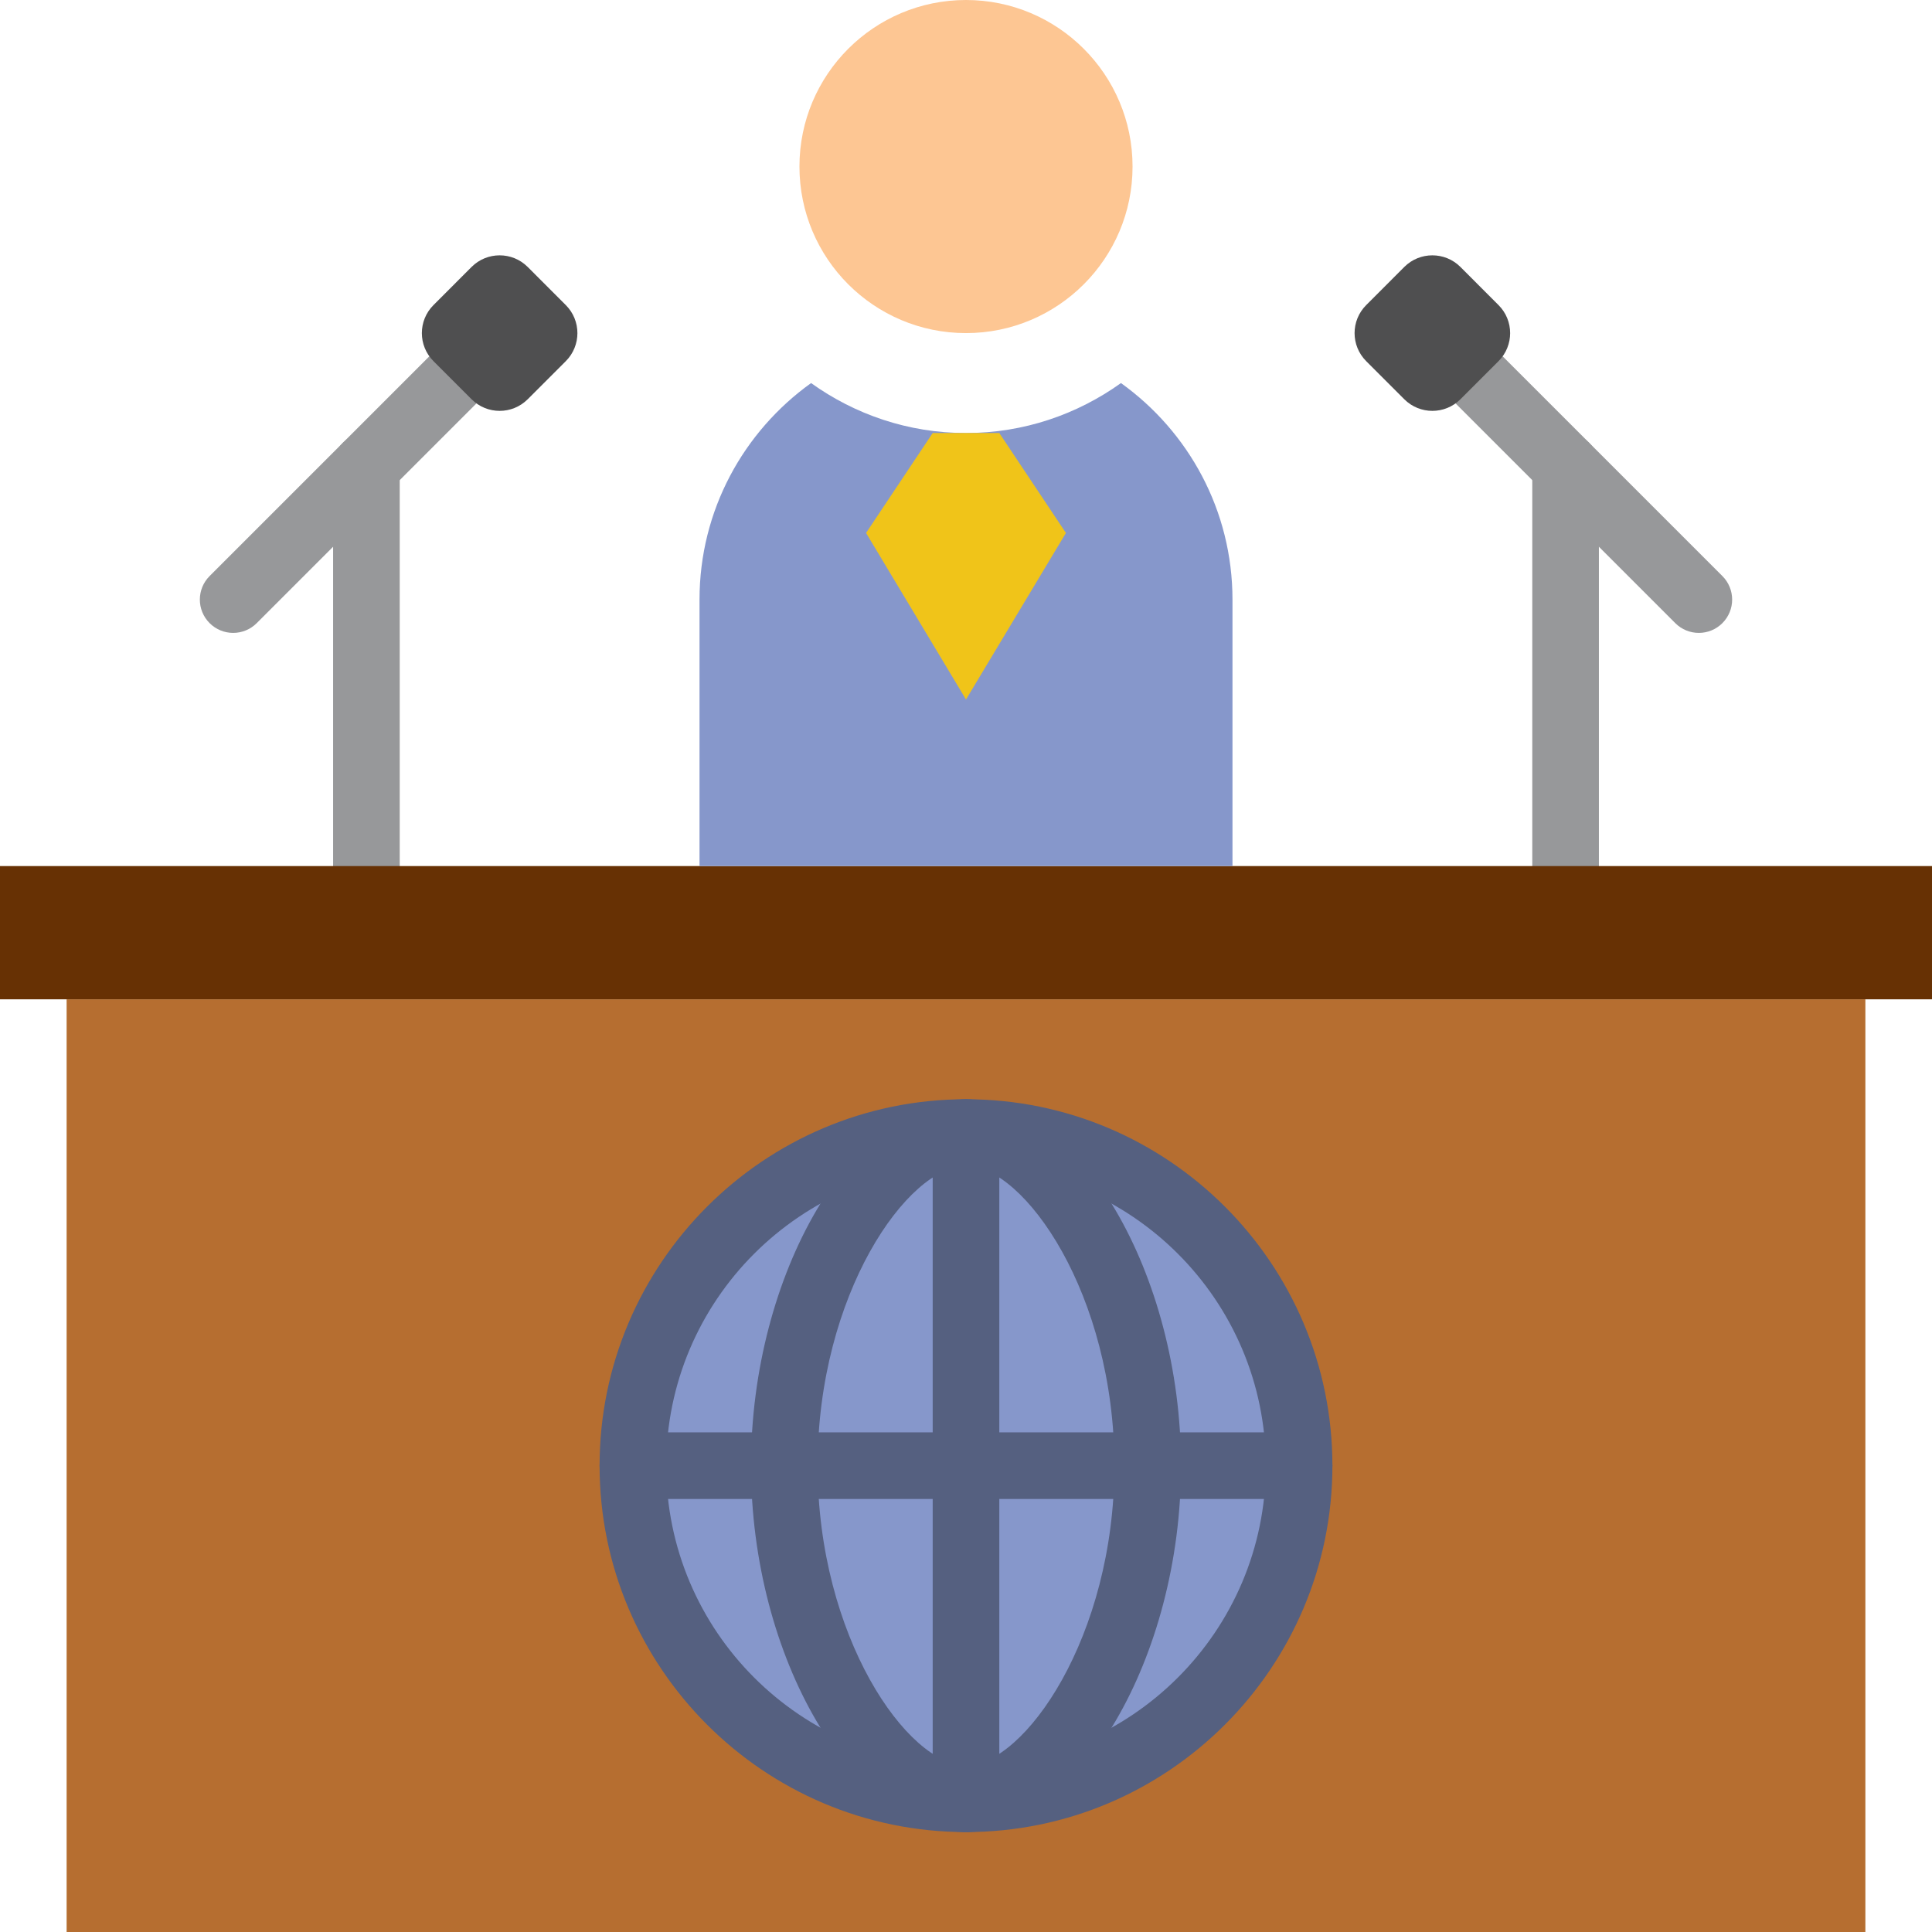 <?xml version="1.0" encoding="iso-8859-1"?>
<!-- Uploaded to: SVG Repo, www.svgrepo.com, Generator: SVG Repo Mixer Tools -->
<svg height="800px" width="800px" version="1.1" id="Layer_1" xmlns="http://www.w3.org/2000/svg" xmlns:xlink="http://www.w3.org/1999/xlink" 
	 viewBox="0 0 512 512" xml:space="preserve">
<g>
	<path style="fill:#97989A;" d="M97.103,238.345c-4.882,0-8.828-3.955-8.828-8.828V123.586c0-4.873,3.946-8.828,8.828-8.828
		s8.828,3.955,8.828,8.828v105.931C105.931,234.39,101.985,238.345,97.103,238.345"/>
	<path style="fill:#97989A;" d="M61.793,167.724c-2.26,0-4.52-0.865-6.241-2.586c-3.452-3.452-3.452-9.031,0-12.482l58.138-58.138
		c3.452-3.452,9.031-3.452,12.482,0c3.452,3.452,3.452,9.031,0,12.482l-58.138,58.138C66.313,166.859,64.053,167.724,61.793,167.724
		"/>
</g>
<path style="fill:#4F4F50;" d="M124.972,105.807l-10.09-10.09c-4.114-4.114-4.114-10.77,0-14.874l10.09-10.099
	c4.105-4.105,10.77-4.105,14.874,0l10.09,10.099c4.114,4.105,4.114,10.761,0,14.874l-10.09,10.09
	C135.742,109.912,129.077,109.912,124.972,105.807"/>
<g>
	<path style="fill:#97989A;" d="M414.897,238.345c-4.882,0-8.828-3.955-8.828-8.828V123.586c0-4.873,3.946-8.828,8.828-8.828
		c4.882,0,8.828,3.955,8.828,8.828v105.931C423.724,234.39,419.778,238.345,414.897,238.345"/>
	<path style="fill:#97989A;" d="M450.207,167.724c-2.26,0-4.52-0.865-6.241-2.586l-58.138-58.138c-3.452-3.452-3.452-9.031,0-12.482
		c3.452-3.452,9.031-3.452,12.482,0l58.138,58.138c3.452,3.452,3.452,9.031,0,12.482
		C454.727,166.859,452.467,167.724,450.207,167.724"/>
</g>
<path style="fill:#4F4F50;" d="M387.028,105.807l10.09-10.09c4.114-4.114,4.114-10.77,0-14.874l-10.09-10.099
	c-4.105-4.105-10.77-4.105-14.875,0l-10.09,10.099c-4.114,4.105-4.114,10.761,0,14.874l10.09,10.09
	C376.258,109.912,382.923,109.912,387.028,105.807"/>
<polygon style="fill:#B66E30;" points="17.655,512 494.345,512 494.345,264.828 17.655,264.828 "/>
<polygon style="fill:#673104;" points="0,264.828 512,264.828 512,229.517 0,229.517 "/>
<path style="fill:#8697CB;" d="M344.276,388.414c0,48.755-39.521,88.276-88.276,88.276s-88.276-39.521-88.276-88.276
	s39.521-88.276,88.276-88.276S344.276,339.659,344.276,388.414"/>
<path style="fill:#556080;" d="M256,485.517c-53.539,0-97.103-43.564-97.103-97.103S202.461,291.31,256,291.31
	s97.103,43.564,97.103,97.103S309.539,485.517,256,485.517z M256,308.966c-43.802,0-79.448,35.637-79.448,79.448
	s35.646,79.448,79.448,79.448c43.811,0,79.448-35.637,79.448-79.448S299.811,308.966,256,308.966z"/>
<path style="fill:#8697CB;" d="M304.146,388.414c0,48.755-25.988,88.276-48.154,88.276c-22.157,0-48.146-39.521-48.146-88.276
	s25.997-88.276,48.154-88.276S304.146,339.659,304.146,388.414"/>
<path style="fill:#556080;" d="M256,485.517c-29.82,0-56.973-46.283-56.973-97.103S226.18,291.31,256,291.31
	s56.982,46.283,56.982,97.103S285.82,485.517,256,485.517z M256,308.966c-15.466,0-39.318,34.11-39.318,79.448
	s23.852,79.448,39.318,79.448s39.327-34.11,39.327-79.448S271.466,308.966,256,308.966z"/>
<g transform="translate(19 44)">
	<path style="fill:#8697CB;" d="M148.724,344.414h176.552"/>
	<path style="fill:#556080;" d="M325.276,353.241H148.724c-4.873,0-8.828-3.946-8.828-8.828s3.955-8.828,8.828-8.828h176.552
		c4.882,0,8.828,3.946,8.828,8.828S330.158,353.241,325.276,353.241z"/>
</g>
<g transform="translate(29 34)">
	<path style="fill:#8697CB;" d="M227,266.138V442.69"/>
	<path style="fill:#556080;" d="M227,451.517c-4.873,0-8.828-3.946-8.828-8.828V266.138c0-4.882,3.955-8.828,8.828-8.828
		c4.882,0,8.828,3.946,8.828,8.828V442.69C235.828,447.571,231.882,451.517,227,451.517z"/>
</g>
<path style="fill:#FDC693;" d="M300.138,44.138c0,24.373-19.765,44.138-44.138,44.138s-44.138-19.765-44.138-44.138S231.627,0,256,0
	S300.138,19.765,300.138,44.138"/>
<path style="fill:#8697CB;" d="M297.066,101.517c-11.582,8.298-25.732,13.241-41.066,13.241s-29.484-4.943-41.057-13.241
	c-17.876,12.818-29.564,33.713-29.564,57.379v70.621h141.241v-70.621C326.621,135.23,314.942,114.335,297.066,101.517"/>
<polygon style="fill:#F0C419;" points="282.483,141.241 256,185.379 229.517,141.241 247.172,114.759 264.828,114.759 "/>
</svg>